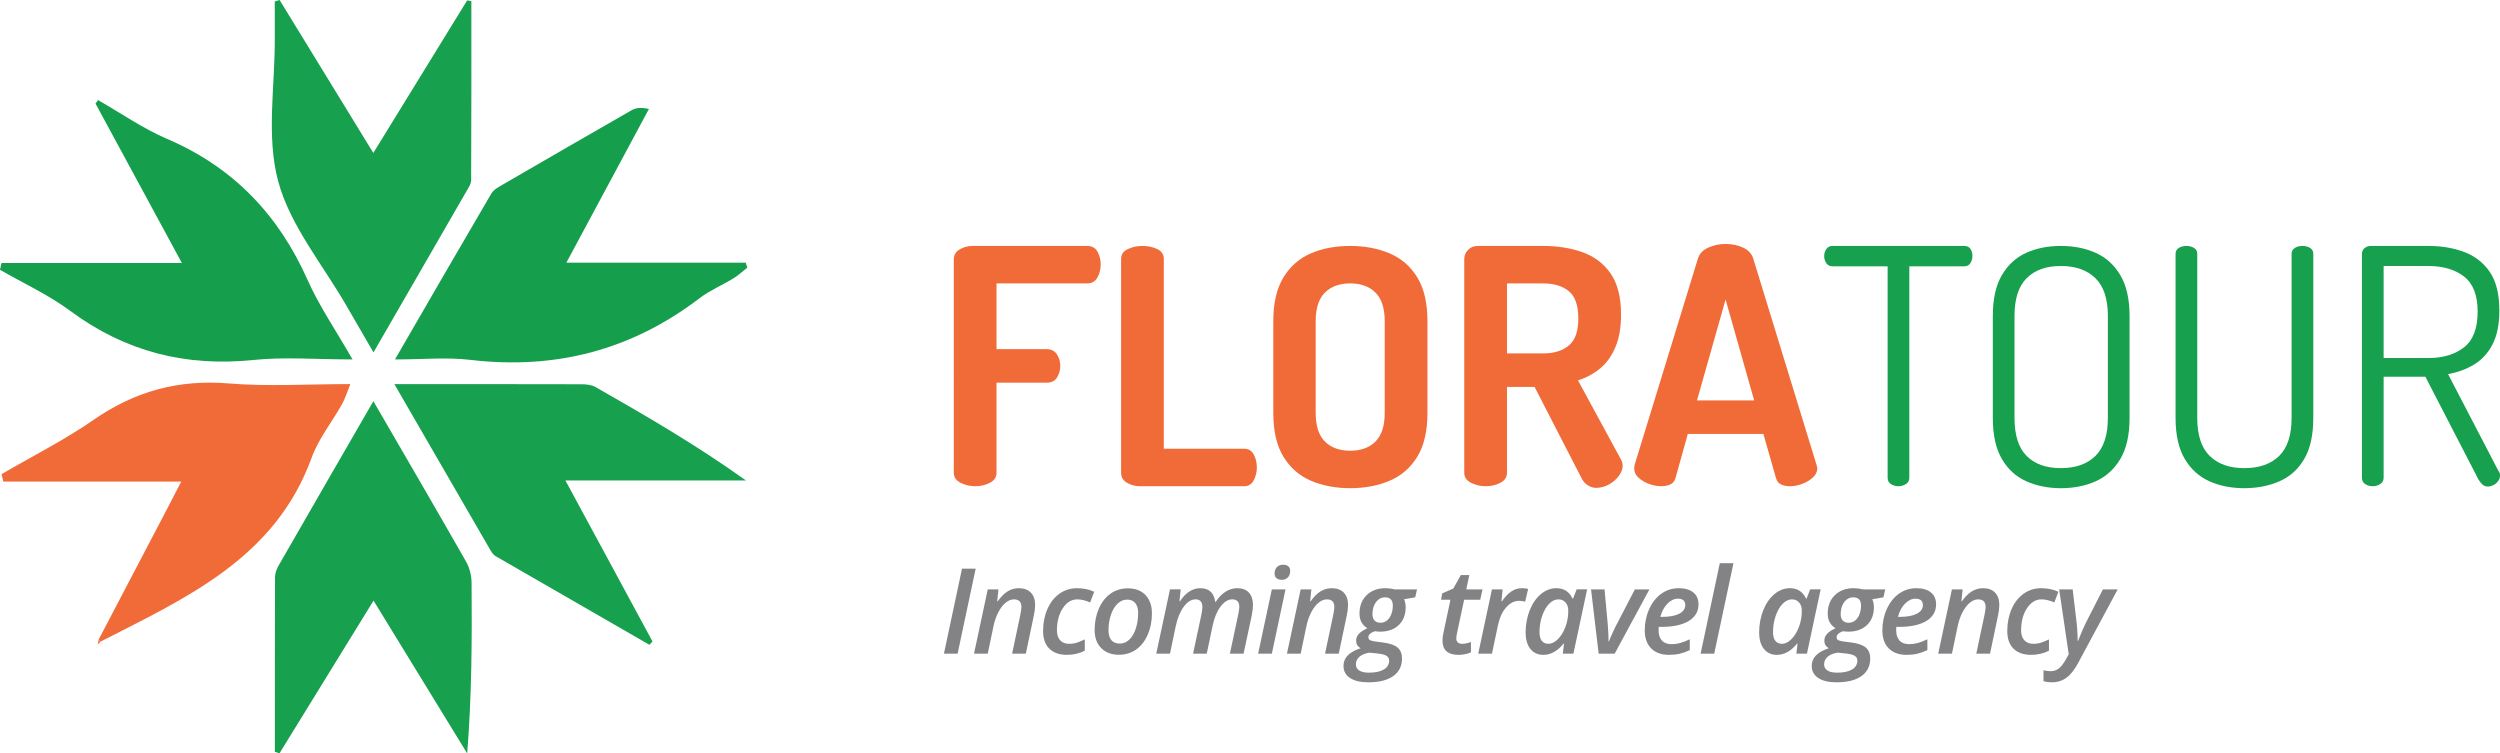 <svg xmlns="http://www.w3.org/2000/svg" id="Layer_2" width="503.708" height="151.803" viewBox="0 0 503.708 151.803"><defs><style>.cls-1{fill:#159f4d;}.cls-2{fill:#f16b38;}.cls-3{fill:#17a04e;}.cls-4{fill:#838386;}</style></defs><g id="Layer_1-2"><g><g><path class="cls-2" d="M196.478,97.965c-1.06,0-2.043-.232-2.947-.695-.906-.464-1.358-1.136-1.358-2.02V52.267c0-.883,.398-1.556,1.192-2.02,.794-.463,1.656-.695,2.583-.695h23.114c.971,0,1.667,.398,2.086,1.192,.419,.795,.629,1.634,.629,2.517,0,1.06-.232,1.965-.696,2.715-.463,.751-1.137,1.126-2.02,1.126h-18.279v13.246h10.133c.883,0,1.557,.342,2.02,1.026,.464,.685,.695,1.49,.695,2.417,0,.751-.21,1.49-.629,2.219-.42,.729-1.116,1.093-2.086,1.093h-10.133v18.146c0,.884-.442,1.556-1.325,2.02-.884,.463-1.877,.695-2.98,.695Z"></path><path class="cls-2" d="M229.657,97.965c-.927,0-1.788-.232-2.583-.695-.795-.464-1.192-1.136-1.192-2.02V52.201c0-.927,.452-1.6,1.358-2.019,.904-.419,1.887-.629,2.947-.629,1.103,0,2.096,.21,2.98,.629,.883,.42,1.325,1.093,1.325,2.019v38.214h16.226c.838,0,1.467,.387,1.887,1.159,.419,.773,.629,1.645,.629,2.616,0,.927-.21,1.788-.629,2.583-.42,.794-1.049,1.192-1.887,1.192h-21.061Z"></path><path class="cls-2" d="M272.044,98.362c-2.914,0-5.542-.497-7.881-1.49-2.341-.994-4.195-2.604-5.564-4.835-1.369-2.229-2.053-5.176-2.053-8.842v-18.477c0-3.665,.684-6.612,2.053-8.842,1.368-2.229,3.212-3.841,5.53-4.835,2.318-.994,4.956-1.49,7.915-1.49,2.914,0,5.552,.497,7.914,1.49,2.361,.993,4.227,2.606,5.596,4.835,1.368,2.23,2.053,5.177,2.053,8.842v18.477c0,3.666-.685,6.613-2.053,8.842-1.369,2.23-3.235,3.841-5.596,4.835-2.362,.994-5,1.49-7.914,1.49Zm0-7.55c2.163,0,3.863-.618,5.1-1.855,1.235-1.235,1.854-3.156,1.854-5.762v-18.477c0-2.605-.619-4.525-1.854-5.762-1.237-1.235-2.937-1.854-5.1-1.854-2.164,0-3.864,.619-5.1,1.854-1.237,1.237-1.855,3.157-1.855,5.762v18.477c0,2.606,.618,4.526,1.855,5.762,1.235,1.237,2.936,1.855,5.1,1.855Z"></path><path class="cls-2" d="M321.582,98.296c-.574,0-1.137-.177-1.688-.53-.553-.353-.983-.861-1.292-1.523l-9.405-18.279h-5.563v17.286c0,.884-.442,1.556-1.325,2.02-.884,.463-1.877,.695-2.98,.695-1.06,0-2.043-.232-2.947-.695-.906-.464-1.358-1.136-1.358-2.02V52.201c0-.706,.253-1.324,.762-1.854,.507-.53,1.181-.795,2.02-.795h13.113c2.914,0,5.552,.42,7.914,1.258,2.362,.839,4.249,2.263,5.663,4.272,1.413,2.009,2.12,4.78,2.12,8.312,0,2.561-.376,4.735-1.126,6.523-.751,1.788-1.778,3.224-3.08,4.305-1.303,1.083-2.793,1.888-4.471,2.417l8.742,16.094c.088,.177,.154,.364,.199,.563,.043,.199,.066,.364,.066,.497,0,.707-.265,1.414-.795,2.119-.53,.707-1.204,1.281-2.02,1.722-.817,.441-1.667,.662-2.55,.662Zm-17.948-27.087h7.285c2.163,0,3.885-.53,5.165-1.589,1.28-1.06,1.921-2.87,1.921-5.431,0-2.649-.641-4.492-1.921-5.53-1.281-1.037-3.003-1.556-5.165-1.556h-7.285v14.106Z"></path><path class="cls-2" d="M334.695,97.965c-.795,0-1.612-.154-2.451-.463-.839-.309-1.546-.729-2.119-1.259-.574-.53-.861-1.147-.861-1.854,0-.133,.021-.353,.066-.663l12.782-41.658c.309-.971,1.004-1.699,2.086-2.186,1.081-.485,2.24-.729,3.477-.729,1.28,0,2.45,.243,3.51,.729,1.06,.486,1.744,1.215,2.053,2.186l12.782,41.658c.088,.31,.132,.53,.132,.663,0,.662-.298,1.27-.894,1.821-.596,.552-1.315,.983-2.152,1.292-.839,.309-1.656,.463-2.451,.463-.707,0-1.314-.121-1.821-.364-.508-.242-.851-.695-1.026-1.358l-2.517-8.808h-15.233l-2.45,8.808c-.177,.663-.53,1.116-1.06,1.358-.53,.243-1.149,.364-1.855,.364Zm7.219-17.286h11.524l-5.762-20.332-5.762,20.332Z"></path><path class="cls-3" d="M382.511,97.965c-.574,0-1.083-.143-1.523-.431-.442-.287-.662-.717-.662-1.292V53.658h-11.127c-.53,0-.939-.209-1.225-.629-.288-.419-.431-.894-.431-1.424s.143-1.004,.431-1.424c.287-.419,.695-.629,1.225-.629h26.558c.573,0,.994,.199,1.258,.596,.265,.398,.398,.861,.398,1.391s-.132,1.016-.398,1.457c-.265,.442-.685,.662-1.258,.662h-11.06v42.585c0,.575-.232,1.005-.695,1.292-.464,.288-.96,.431-1.49,.431Z"></path><path class="cls-3" d="M415.228,98.362c-2.562,0-4.879-.464-6.954-1.391-2.076-.927-3.72-2.427-4.934-4.503-1.215-2.075-1.821-4.835-1.821-8.278v-20.531c0-3.399,.606-6.136,1.821-8.212,1.214-2.075,2.848-3.577,4.901-4.504s4.381-1.391,6.987-1.391c2.604,0,4.944,.463,7.02,1.391,2.075,.927,3.731,2.429,4.967,4.504,1.235,2.076,1.855,4.813,1.855,8.212v20.531c0,3.444-.619,6.204-1.855,8.278-1.237,2.076-2.893,3.577-4.967,4.503-2.076,.927-4.415,1.391-7.02,1.391Zm0-4.04c2.958,0,5.275-.816,6.954-2.451,1.678-1.633,2.517-4.194,2.517-7.682v-20.531c0-3.444-.839-5.982-2.517-7.616-1.678-1.633-3.996-2.45-6.954-2.45s-5.255,.817-6.888,2.45c-1.634,1.634-2.45,4.172-2.45,7.616v20.531c0,3.488,.816,6.049,2.45,7.682,1.633,1.634,3.929,2.451,6.888,2.451Z"></path><path class="cls-3" d="M452.183,98.362c-2.606,0-4.945-.464-7.021-1.391-2.076-.927-3.731-2.427-4.967-4.503-1.237-2.075-1.855-4.835-1.855-8.278V51.141c0-.53,.22-.927,.662-1.192,.441-.265,.949-.398,1.523-.398,.573,0,1.081,.132,1.523,.398,.441,.265,.663,.662,.663,1.192v33.048c0,3.488,.838,6.049,2.517,7.682,1.677,1.634,3.996,2.451,6.954,2.451,3.002,0,5.342-.816,7.02-2.451,1.678-1.633,2.517-4.194,2.517-7.682V51.141c0-.53,.221-.927,.663-1.192,.441-.265,.949-.398,1.523-.398,.573,0,1.081,.132,1.523,.398,.441,.265,.662,.662,.662,1.192v33.048c0,3.444-.607,6.204-1.821,8.278-1.215,2.076-2.881,3.577-5,4.503-2.12,.927-4.482,1.391-7.086,1.391Z"></path><path class="cls-3" d="M501.191,98.031c-.486,0-.927-.242-1.324-.729-.398-.485-.707-.994-.927-1.523l-10.266-19.869h-8.411v20.332c0,.575-.231,1.005-.695,1.292-.463,.288-.96,.431-1.49,.431-.574,0-1.082-.143-1.523-.431-.442-.287-.663-.717-.663-1.292V51.141c0-.441,.154-.805,.464-1.093,.308-.287,.706-.452,1.192-.497h11.723c2.604,0,4.989,.398,7.153,1.192,2.163,.795,3.896,2.131,5.199,4.007,1.302,1.877,1.954,4.493,1.954,7.848,0,2.738-.453,4.99-1.357,6.755-.906,1.767-2.142,3.124-3.709,4.073-1.568,.95-3.323,1.601-5.265,1.954l10.199,19.604c.132,.133,.209,.276,.232,.431,.021,.155,.033,.298,.033,.431,0,.353-.123,.707-.364,1.06-.244,.354-.563,.629-.96,.828s-.795,.298-1.192,.298Zm-20.928-25.895h9.007c2.958,0,5.353-.717,7.186-2.152,1.832-1.435,2.748-3.83,2.748-7.186,0-3.312-.916-5.673-2.748-7.086-1.833-1.413-4.228-2.119-7.186-2.119h-9.007v18.544Z"></path></g><g><path class="cls-3" d="M56.333,0c6.15,10.035,12.299,20.07,18.885,30.816,6.5-10.567,12.706-20.656,18.912-30.744,.281,.058,.561,.116,.842,.173,0,12.021,.018,24.043-.043,36.063-.004,.758-.553,1.552-.963,2.263-6.051,10.513-12.121,21.014-18.713,32.43-2.012-3.467-3.708-6.361-5.375-9.27-4.792-8.364-11.423-16.238-13.838-25.242-2.419-9.021-.627-19.173-.675-28.829-.012-2.456-.002-4.912-.002-7.367,.323-.098,.646-.196,.97-.294Z"></path><path class="cls-3" d="M75.228,80.83c6.586,11.361,12.702,21.834,18.704,32.372,.699,1.227,1.073,2.81,1.084,4.232,.086,11.295,.048,22.592-.883,34.37-6.143-10.022-12.286-20.044-18.872-30.788-6.571,10.668-12.761,20.717-18.951,30.766-.309-.101-.618-.202-.927-.303,0-11.736-.014-23.472,.032-35.207,.003-.783,.329-1.641,.727-2.336,6.187-10.783,12.412-21.544,19.086-33.105Z"></path><path class="cls-3" d="M79.46,77.398c13.327,0,25.478-.012,37.63,.023,.968,.003,2.074,.092,2.881,.552,10.198,5.817,20.353,11.709,30.312,18.828h-36.366c6.288,11.625,11.919,22.036,17.551,32.447-.207,.224-.414,.448-.622,.671-10.333-5.948-20.669-11.892-30.989-17.862-.407-.235-.741-.681-.985-1.101-6.307-10.88-12.598-21.77-19.412-33.559Z"></path><path class="cls-2" d="M19.884,128.843c4.539-8.664,9.079-17.327,13.616-25.992,.83-1.586,1.65-3.177,3.02-5.816H.664c-.117-.5-.234-1-.35-1.5,6.232-3.637,12.72-6.904,18.634-10.999,8.287-5.738,17.07-8.111,27.152-7.279,7.898,.652,15.892,.131,24.485,.131-.697,1.72-1.047,2.937-1.65,4.011-2.033,3.623-4.752,6.98-6.145,10.824-7.361,20.299-25.309,28.228-42.547,37.059-.124-.143-.244-.289-.36-.439Z"></path><path class="cls-1" d="M.301,52.993H36.646c-6.134-11.325-11.766-21.723-17.398-32.12,.168-.237,.336-.474,.504-.711,4.624,2.637,9.049,5.741,13.911,7.822,13.332,5.707,22.451,15.269,28.308,28.419,2.337,5.246,5.648,10.058,9.059,16.017-7.245,0-13.674-.537-19.98,.11-13.665,1.403-25.824-1.684-36.899-9.894-4.364-3.235-9.414-5.544-14.152-8.274l.301-1.369Z"></path><path class="cls-1" d="M114.117,52.922h36.127c.111,.332,.223,.663,.334,.995-.923,.724-1.787,1.544-2.781,2.152-2.267,1.387-4.778,2.435-6.874,4.034-13.723,10.465-29.084,14.428-46.197,12.402-4.686-.555-9.494-.084-15.144-.084,6.768-11.686,13.051-22.582,19.416-33.43,.463-.788,1.471-1.319,2.317-1.81,8.623-5.01,17.26-9.997,25.913-14.955,.791-.454,1.722-.663,3.521-.276-5.334,9.933-10.668,19.867-16.633,30.973Z"></path><path class="cls-2" d="M20.244,129.282c-.191,.202-.382,.405-.573,.607,.074-.345,.149-.69,.218-1.04,.111,.144,.231,.29,.355,.433Z"></path></g><g><path class="cls-4" d="M190.185,131.709l3.644-17.133h2.754l-3.644,17.133h-2.754Z"></path><path class="cls-4" d="M203.924,131.709l1.664-7.875c.141-.703,.211-1.215,.211-1.535,0-1.023-.504-1.535-1.512-1.535-.562,0-1.117,.223-1.664,.668s-1.039,1.088-1.477,1.928-.766,1.791-.984,2.853l-1.148,5.496h-2.766l2.766-12.961h2.156l-.246,2.402h.105c.648-.922,1.316-1.592,2.004-2.01s1.434-.627,2.238-.627c1.047,0,1.857,.297,2.432,.891s.861,1.438,.861,2.531c0,.539-.09,1.246-.27,2.121l-1.605,7.652h-2.766Z"></path><path class="cls-4" d="M214.992,131.944c-1.531,0-2.719-.414-3.562-1.242s-1.266-2.012-1.266-3.551c0-1.617,.287-3.088,.861-4.412s1.381-2.359,2.42-3.106,2.219-1.119,3.539-1.119c1.281,0,2.441,.238,3.481,.715l-.82,2.156c-.953-.414-1.816-.621-2.59-.621-1.172,0-2.148,.6-2.93,1.799s-1.172,2.682-1.172,4.447c0,.867,.219,1.535,.656,2.004s1.043,.703,1.816,.703c.578,0,1.119-.086,1.623-.258s1.01-.383,1.518-.633v2.285c-1.094,.555-2.285,.832-3.574,.832Z"></path><path class="cls-4" d="M232.094,123.6c0,1.578-.285,3.014-.856,4.307s-1.353,2.285-2.35,2.977-2.143,1.037-3.439,1.037c-1.5,0-2.691-.447-3.574-1.342s-1.324-2.111-1.324-3.65c0-1.555,.279-2.981,.838-4.277s1.342-2.307,2.35-3.029,2.172-1.084,3.492-1.084c1.523,0,2.715,.453,3.574,1.359s1.289,2.141,1.289,3.703Zm-2.777-.117c0-.836-.191-1.49-.574-1.963s-.93-.709-1.641-.709c-.727,0-1.377,.279-1.951,.838s-1.02,1.316-1.336,2.273-.475,1.978-.475,3.064c0,.867,.193,1.531,.58,1.992s.959,.691,1.717,.691c.703,0,1.336-.266,1.898-.797s1-1.275,1.312-2.232,.469-2.01,.469-3.158Z"></path><path class="cls-4" d="M241.873,118.514c1.719,0,2.711,.918,2.977,2.754h.094c.586-.906,1.252-1.592,1.998-2.057s1.522-.697,2.326-.697c1.039,0,1.83,.299,2.373,.896s.815,1.44,.815,2.525c0,.5-.086,1.207-.258,2.121l-1.641,7.652h-2.754l1.676-7.875c.148-.742,.223-1.262,.223-1.559,0-1.008-.473-1.512-1.418-1.512-.844,0-1.631,.484-2.361,1.453s-1.264,2.254-1.6,3.856l-1.184,5.637h-2.754l1.676-7.875c.133-.641,.199-1.137,.199-1.488,0-1.055-.457-1.582-1.371-1.582-.859,0-1.654,.496-2.385,1.488s-1.272,2.312-1.623,3.961l-1.148,5.496h-2.766l2.766-12.961h2.156l-.246,2.402h.105c1.156-1.758,2.531-2.637,4.125-2.637Z"></path><path class="cls-4" d="M256.256,131.709h-2.766l2.766-12.961h2.754l-2.754,12.961Zm.551-16.148c0-.531,.152-.961,.457-1.289s.734-.492,1.289-.492c.414,0,.75,.103,1.008,.31s.387,.521,.387,.943c0,.555-.156,.992-.469,1.312s-.723,.48-1.23,.48c-.414,0-.758-.102-1.031-.305s-.41-.523-.41-.961Z"></path><path class="cls-4" d="M266.972,131.709l1.664-7.875c.141-.703,.211-1.215,.211-1.535,0-1.023-.504-1.535-1.512-1.535-.562,0-1.117,.223-1.664,.668s-1.039,1.088-1.477,1.928-.766,1.791-.984,2.853l-1.148,5.496h-2.766l2.766-12.961h2.156l-.246,2.402h.105c.648-.922,1.316-1.592,2.004-2.01s1.434-.627,2.238-.627c1.047,0,1.857,.297,2.432,.891s.861,1.438,.861,2.531c0,.539-.09,1.246-.27,2.121l-1.605,7.652h-2.766Z"></path><path class="cls-4" d="M285.504,118.748l-.363,1.605-2.25,.387c.219,.453,.328,.988,.328,1.605,0,1.508-.465,2.705-1.395,3.592s-2.176,1.33-3.738,1.33c-.406,0-.766-.031-1.078-.094-.867,.312-1.301,.719-1.301,1.219,0,.297,.123,.5,.369,.609s.604,.195,1.072,.258l1.488,.188c1.375,.172,2.359,.514,2.953,1.025s.891,1.244,.891,2.197c0,1.531-.59,2.715-1.77,3.551s-2.856,1.254-5.027,1.254c-1.586,0-2.814-.293-3.686-.879s-1.307-1.391-1.307-2.414c0-.805,.272-1.5,.815-2.086s1.416-1.082,2.619-1.488c-.594-.352-.891-.848-.891-1.488,0-.539,.182-1.006,.545-1.4s.935-.775,1.717-1.143c-1.055-.633-1.582-1.617-1.582-2.953,0-1.531,.478-2.766,1.435-3.703s2.221-1.406,3.791-1.406c.625,0,1.25,.078,1.875,.234h4.488Zm-9.598,12.75c-.875,.141-1.547,.418-2.016,.832s-.703,.926-.703,1.535c0,.508,.217,.912,.65,1.213s1.096,.451,1.986,.451c1.273,0,2.269-.211,2.988-.633s1.078-1.027,1.078-1.816c0-.398-.176-.711-.527-.938s-.969-.387-1.852-.48l-1.605-.164Zm3.164-11.145c-.508,0-.953,.15-1.336,.451s-.68,.711-.891,1.23-.316,1.088-.316,1.705c0,.555,.139,.982,.416,1.283s.674,.451,1.19,.451c.508,0,.947-.152,1.318-.457s.66-.723,.867-1.254,.31-1.113,.31-1.746c0-1.109-.519-1.664-1.559-1.664Z"></path><path class="cls-4" d="M294.596,129.717c.531,0,1.121-.121,1.77-.363v2.086c-.273,.133-.644,.25-1.113,.352s-.938,.152-1.406,.152c-2.141,0-3.211-.965-3.211-2.894,0-.445,.062-.957,.188-1.535l1.418-6.68h-1.898l.246-1.289,2.227-.961,1.512-2.719h1.711l-.609,2.883h3.269l-.457,2.086h-3.246l-1.43,6.703c-.102,.43-.152,.789-.152,1.078,0,.336,.098,.604,.293,.803s.492,.299,.891,.299Z"></path><path class="cls-4" d="M306.625,118.514c.484,0,.906,.047,1.266,.141l-.598,2.566c-.422-.109-.82-.164-1.195-.164-.984,0-1.863,.441-2.637,1.324s-1.312,2.039-1.617,3.469l-1.242,5.859h-2.766l2.766-12.961h2.156l-.246,2.402h.105c.648-.938,1.297-1.611,1.945-2.022s1.336-.615,2.062-.615Z"></path><path class="cls-4" d="M310.965,131.944c-1.102,0-1.973-.397-2.613-1.19s-.961-1.908-.961-3.346c0-1.578,.272-3.055,.815-4.43s1.291-2.463,2.244-3.264,2-1.201,3.141-1.201c.758,0,1.41,.178,1.957,.533s.973,.873,1.277,1.553h.117l.727-1.852h2.109l-2.766,12.961h-2.133l.246-2.062h-.07c-1.234,1.531-2.598,2.297-4.09,2.297Zm1.008-2.227c.641,0,1.27-.303,1.887-.908s1.125-1.416,1.523-2.432,.598-2.125,.598-3.328c0-.688-.184-1.24-.551-1.658s-.848-.627-1.441-.627c-.664,0-1.289,.301-1.875,.902s-1.055,1.42-1.406,2.455-.527,2.107-.527,3.217c0,.797,.158,1.393,.475,1.787s.756,.592,1.318,.592Z"></path><path class="cls-4" d="M322.103,131.709l-1.535-12.961h2.719l.644,7.008c.109,1.242,.164,2.402,.164,3.481h.082c.219-.578,.492-1.223,.82-1.934s.582-1.227,.762-1.547l3.644-7.008h2.93l-7.008,12.961h-3.223Z"></path><path class="cls-4" d="M336.288,131.944c-1.539,0-2.74-.434-3.603-1.301s-1.295-2.078-1.295-3.633c0-1.547,.303-2.986,.908-4.318s1.426-2.361,2.461-3.088,2.193-1.09,3.475-1.09c1.258,0,2.236,.283,2.936,.85s1.049,1.369,1.049,2.408c0,1.422-.65,2.533-1.951,3.334s-3.154,1.201-5.561,1.201h-.504l-.023,.363v.34c0,.867,.221,1.547,.662,2.039s1.1,.738,1.975,.738c.562,0,1.121-.074,1.676-.223s1.211-.402,1.969-.762v2.191c-.75,.344-1.44,.588-2.068,.732s-1.33,.217-2.103,.217Zm1.781-11.32c-.75,0-1.455,.336-2.115,1.008s-1.135,1.559-1.424,2.66h.34c1.469,0,2.617-.209,3.445-.627s1.242-1.01,1.242-1.775c0-.398-.125-.709-.375-.932s-.621-.334-1.113-.334Z"></path><path class="cls-4" d="M345.386,131.709h-2.742l3.867-18.234h2.754l-3.879,18.234Z"></path><path class="cls-4" d="M358.017,131.944c-1.102,0-1.973-.397-2.613-1.19s-.961-1.908-.961-3.346c0-1.578,.272-3.055,.815-4.43s1.291-2.463,2.244-3.264,2-1.201,3.141-1.201c.758,0,1.41,.178,1.957,.533s.973,.873,1.277,1.553h.117l.727-1.852h2.109l-2.766,12.961h-2.133l.246-2.062h-.07c-1.234,1.531-2.598,2.297-4.09,2.297Zm1.008-2.227c.641,0,1.27-.303,1.887-.908s1.125-1.416,1.523-2.432,.598-2.125,.598-3.328c0-.688-.184-1.24-.551-1.658s-.848-.627-1.441-.627c-.664,0-1.289,.301-1.875,.902s-1.055,1.42-1.406,2.455-.527,2.107-.527,3.217c0,.797,.158,1.393,.475,1.787s.756,.592,1.318,.592Z"></path><path class="cls-4" d="M379.842,118.748l-.363,1.605-2.25,.387c.219,.453,.328,.988,.328,1.605,0,1.508-.465,2.705-1.395,3.592s-2.176,1.33-3.738,1.33c-.406,0-.766-.031-1.078-.094-.867,.312-1.301,.719-1.301,1.219,0,.297,.123,.5,.369,.609s.604,.195,1.072,.258l1.488,.188c1.375,.172,2.359,.514,2.953,1.025s.891,1.244,.891,2.197c0,1.531-.59,2.715-1.77,3.551s-2.856,1.254-5.027,1.254c-1.586,0-2.814-.293-3.686-.879s-1.307-1.391-1.307-2.414c0-.805,.272-1.5,.815-2.086s1.416-1.082,2.619-1.488c-.594-.352-.891-.848-.891-1.488,0-.539,.182-1.006,.545-1.4s.935-.775,1.717-1.143c-1.055-.633-1.582-1.617-1.582-2.953,0-1.531,.478-2.766,1.435-3.703s2.221-1.406,3.791-1.406c.625,0,1.25,.078,1.875,.234h4.488Zm-9.598,12.75c-.875,.141-1.547,.418-2.016,.832s-.703,.926-.703,1.535c0,.508,.217,.912,.65,1.213s1.096,.451,1.986,.451c1.273,0,2.269-.211,2.988-.633s1.078-1.027,1.078-1.816c0-.398-.176-.711-.527-.938s-.969-.387-1.852-.48l-1.605-.164Zm3.164-11.145c-.508,0-.953,.15-1.336,.451s-.68,.711-.891,1.23-.316,1.088-.316,1.705c0,.555,.139,.982,.416,1.283s.674,.451,1.19,.451c.508,0,.947-.152,1.318-.457s.66-.723,.867-1.254,.31-1.113,.31-1.746c0-1.109-.519-1.664-1.559-1.664Z"></path><path class="cls-4" d="M384.16,131.944c-1.539,0-2.74-.434-3.603-1.301s-1.295-2.078-1.295-3.633c0-1.547,.303-2.986,.908-4.318s1.426-2.361,2.461-3.088,2.193-1.09,3.475-1.09c1.258,0,2.236,.283,2.936,.85s1.049,1.369,1.049,2.408c0,1.422-.65,2.533-1.951,3.334s-3.154,1.201-5.561,1.201h-.504l-.023,.363v.34c0,.867,.221,1.547,.662,2.039s1.1,.738,1.975,.738c.562,0,1.121-.074,1.676-.223s1.211-.402,1.969-.762v2.191c-.75,.344-1.44,.588-2.068,.732s-1.33,.217-2.103,.217Zm1.781-11.32c-.75,0-1.455,.336-2.115,1.008s-1.135,1.559-1.424,2.66h.34c1.469,0,2.617-.209,3.445-.627s1.242-1.01,1.242-1.775c0-.398-.125-.709-.375-.932s-.621-.334-1.113-.334Z"></path><path class="cls-4" d="M398.192,131.709l1.664-7.875c.141-.703,.211-1.215,.211-1.535,0-1.023-.504-1.535-1.512-1.535-.562,0-1.117,.223-1.664,.668s-1.039,1.088-1.477,1.928-.766,1.791-.984,2.853l-1.148,5.496h-2.766l2.766-12.961h2.156l-.246,2.402h.105c.648-.922,1.316-1.592,2.004-2.01s1.434-.627,2.238-.627c1.047,0,1.857,.297,2.432,.891s.861,1.438,.861,2.531c0,.539-.09,1.246-.27,2.121l-1.605,7.652h-2.766Z"></path><path class="cls-4" d="M409.259,131.944c-1.531,0-2.719-.414-3.562-1.242s-1.266-2.012-1.266-3.551c0-1.617,.287-3.088,.861-4.412s1.381-2.359,2.42-3.106,2.219-1.119,3.539-1.119c1.281,0,2.441,.238,3.481,.715l-.82,2.156c-.953-.414-1.816-.621-2.59-.621-1.172,0-2.148,.6-2.93,1.799s-1.172,2.682-1.172,4.447c0,.867,.219,1.535,.656,2.004s1.043,.703,1.816,.703c.578,0,1.119-.086,1.623-.258s1.01-.383,1.518-.633v2.285c-1.094,.555-2.285,.832-3.574,.832Z"></path><path class="cls-4" d="M414.889,118.748h2.719l.738,6.223c.07,.484,.133,1.166,.188,2.045s.082,1.588,.082,2.127h.07c.672-1.68,1.199-2.902,1.582-3.668l3.434-6.727h2.977l-8.062,15c-.703,1.289-1.469,2.232-2.297,2.83s-1.801,.896-2.918,.896c-.594,0-1.152-.074-1.676-.223v-2.203c.586,.125,1.074,.188,1.465,.188,.578,0,1.102-.17,1.57-.51s.953-.947,1.453-1.822l.598-1.078-1.922-13.078Z"></path></g></g></g></svg>